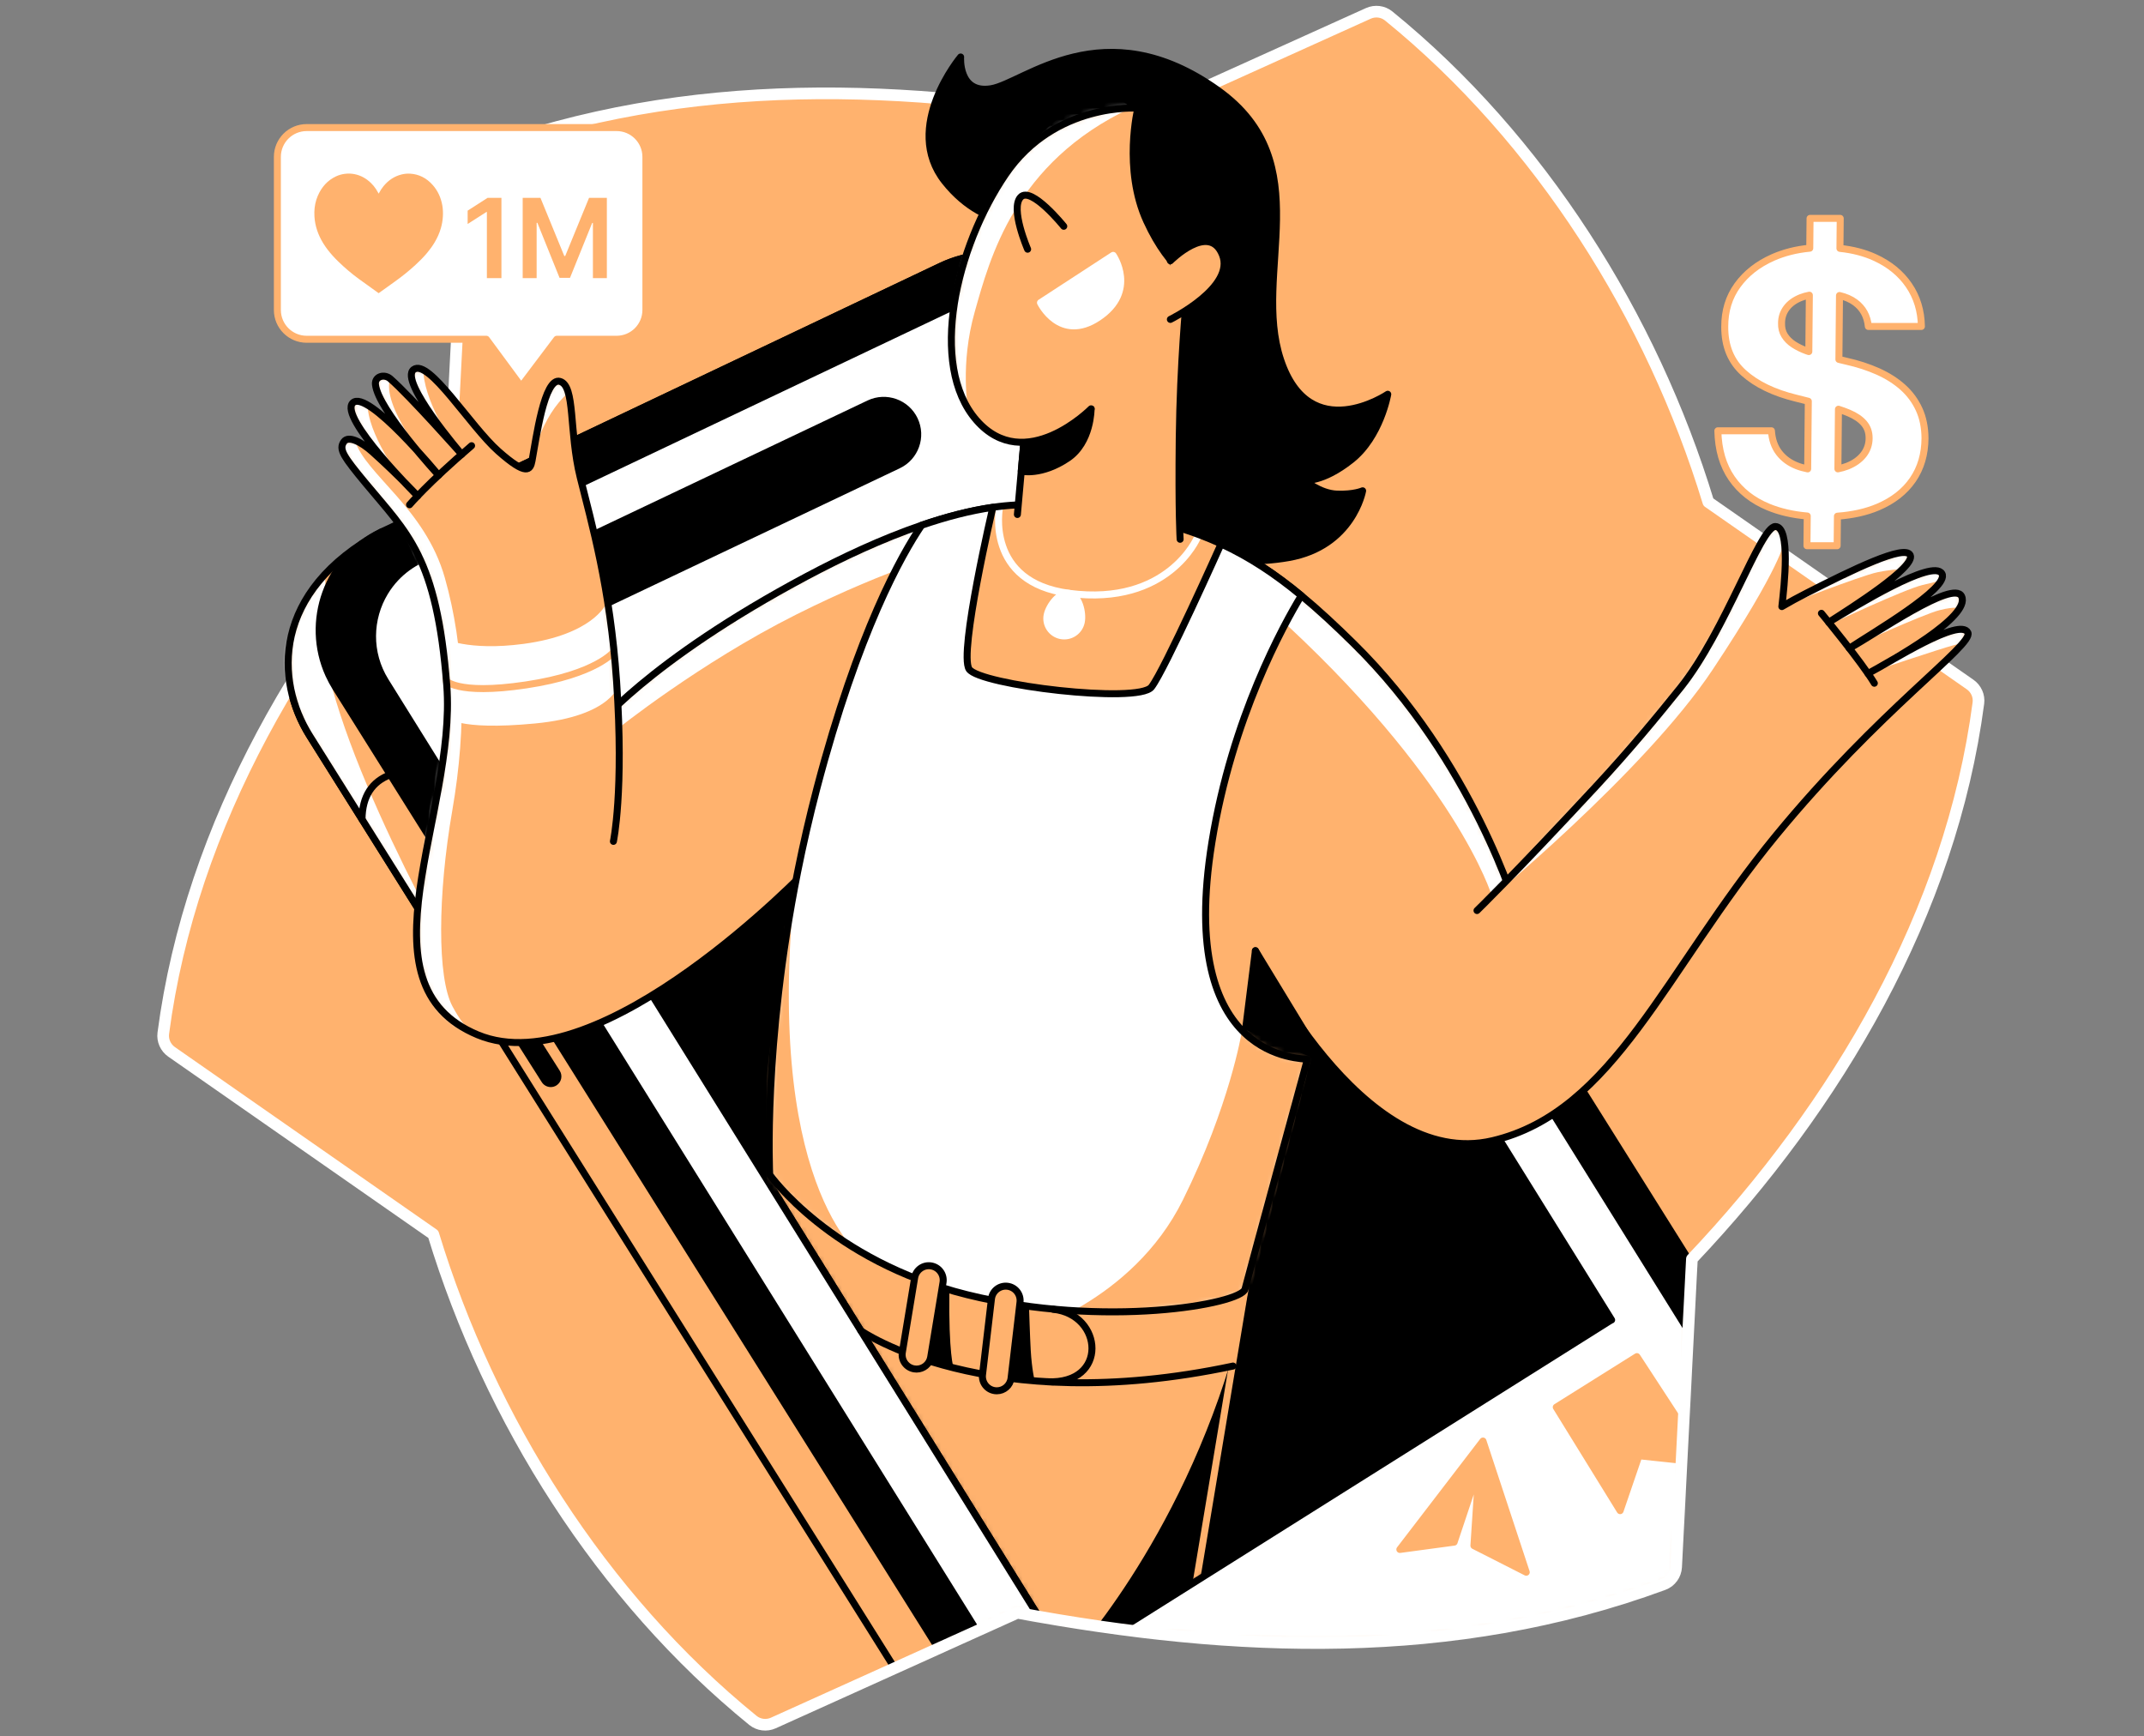 <svg width="368" height="298" viewBox="0 0 368 298" fill="none" xmlns="http://www.w3.org/2000/svg">
<rect x="0" y="0" width="368" height="298" fill="#808080" stroke="none"/>
<path d="M293.222 86.167C283.539 54.348 264.364 23.881 238.357 2.742C237.371 1.942 236.015 1.78 234.859 2.3L192.975 21.219C155.565 14.293 118.159 12.801 82.087 26.09C80.833 26.554 79.976 27.727 79.906 29.061C79.379 39.302 77.195 81.935 77.195 81.935C52.245 108.264 32.743 141.404 28.027 177.335C27.869 178.575 28.424 179.8 29.445 180.517L74.371 211.83C84.057 243.652 103.229 274.119 129.236 295.258C130.223 296.058 131.578 296.22 132.734 295.7L174.621 276.785C212.028 283.71 249.434 285.199 285.51 271.913C286.76 271.45 287.62 270.27 287.694 268.935L290.402 216.069C315.355 189.729 334.857 156.596 339.574 120.662C339.735 119.422 339.18 118.196 338.155 117.48L293.226 86.167H293.222Z" fill="#FFB26E"/>
<mask id="mask0_9808_116" style="mask-type:luminance" maskUnits="userSpaceOnUse" x="28" y="2" width="312" height="294">
<path d="M293.222 86.167C283.539 54.348 264.364 23.881 238.357 2.742C237.371 1.942 236.015 1.78 234.859 2.3L192.975 21.219C155.565 14.293 118.159 12.801 82.087 26.09C80.833 26.554 79.976 27.727 79.906 29.061C79.379 39.302 77.195 81.935 77.195 81.935C52.245 108.264 32.743 141.404 28.027 177.335C27.869 178.575 28.424 179.8 29.445 180.517L74.371 211.83C84.057 243.652 103.229 274.119 129.236 295.258C130.223 296.058 131.578 296.22 132.734 295.7L174.621 276.785C212.028 283.71 249.434 285.199 285.51 271.913C286.76 271.45 287.62 270.27 287.694 268.935L290.402 216.069C315.355 189.729 334.857 156.596 339.574 120.662C339.735 119.422 339.18 118.196 338.155 117.48L293.226 86.167H293.222Z" fill="white"/>
</mask>
<g mask="url(#mask0_9808_116)">
<path d="M296.902 267.126L292.871 276.047C280.926 288.406 217.672 295.022 171.861 284.823L157.065 291.879L53.144 126.267C47.223 116.83 46.612 101.514 65.415 91.319L158.779 56.68C168.173 52.216 179.419 55.496 184.947 64.304L299.561 234.96C299.561 234.96 299.417 261.448 296.902 267.126Z" fill="#FFB26E"/>
<mask id="mask1_9808_116" style="mask-type:luminance" maskUnits="userSpaceOnUse" x="49" y="54" width="251" height="238">
<path d="M296.902 267.126L292.871 276.047C280.926 288.406 217.672 295.022 171.861 284.823L157.065 291.879L53.144 126.267C47.223 116.83 46.612 101.514 65.415 91.319L158.779 56.68C168.173 52.216 179.419 55.496 184.947 64.304L299.561 234.96C299.561 234.96 299.417 261.448 296.902 267.126Z" fill="white"/>
</mask>
<g mask="url(#mask1_9808_116)">
<path d="M56.425 115.762C62.132 139.148 82.807 173.58 82.807 173.58C82.807 173.58 58.289 134.593 53.141 126.263C47.992 117.936 47.041 111.446 51.413 104.994L55.789 98.546L56.425 115.758V115.762Z" fill="white"/>
</g>
<path d="M296.902 267.126L292.871 276.047C280.926 288.406 217.672 295.022 171.861 284.823L157.065 291.879L53.144 126.267C47.223 116.83 46.612 101.514 65.415 91.319L158.779 56.68C168.173 52.216 179.419 55.496 184.947 64.304L299.561 234.96C299.561 234.96 299.417 261.448 296.902 267.126Z" stroke="black" stroke-width="1.2" stroke-linecap="round" stroke-linejoin="round"/>
<path d="M295.413 225.056L294.827 236.473L293.162 268.935C293.092 270.266 292.232 271.446 290.978 271.913C254.906 285.199 217.499 283.71 180.093 276.781L168.886 281.838L162.27 284.827L57.636 118.027C57.176 117.29 56.772 116.531 56.421 115.765C52.322 106.683 56.144 95.726 65.415 91.318L80.671 84.07L161.5 45.676C170.895 41.216 182.144 44.493 187.672 53.301L295.417 225.052L295.413 225.056Z" fill="black" stroke="black" stroke-width="1.2" stroke-linecap="round" stroke-linejoin="round"/>
<path d="M294.827 236.473L296.899 267.126C296.828 268.457 292.962 273.472 291.708 273.939C255.636 287.225 217.854 292.219 180.444 285.29L168.886 281.834L66.153 116.9C63.125 112.039 63.322 106.153 66.054 101.633C66.581 100.762 67.199 99.94 67.905 99.192C69.113 97.907 70.578 96.818 72.278 96.01L162.325 53.238C170.421 49.388 180.117 52.237 184.852 59.844L294.83 236.473H294.827Z" fill="white" stroke="black" stroke-width="1.2" stroke-linecap="round" stroke-linejoin="round"/>
<path d="M276.62 226.531H276.561L183.152 285.287L107.896 164.294C104.679 159.121 107.612 151.714 114.169 148.438L189.235 110.937C195.985 107.565 203.578 109.037 206.889 114.357L276.624 226.531H276.62Z" fill="black"/>
<mask id="mask2_9808_116" style="mask-type:luminance" maskUnits="userSpaceOnUse" x="106" y="109" width="171" height="177">
<path d="M276.62 226.531H276.561L183.152 285.287L107.896 164.294C104.679 159.121 107.612 151.714 114.169 148.438L189.235 110.937C195.985 107.565 203.578 109.037 206.889 114.357L276.624 226.531H276.62Z" fill="white"/>
</mask>
<g mask="url(#mask2_9808_116)">
<path d="M214.827 221.498L205.355 271.326L183.152 285.29L132.021 203.084L132.115 201.599L214.827 221.498Z" fill="#FFB26E" stroke="black" stroke-width="1.2" stroke-linecap="round" stroke-linejoin="round"/>
<path d="M213.699 221.228C213.25 224.697 212.751 228.41 212.14 230.594C202.496 265.079 183.155 285.29 183.155 285.29L205.355 271.326L213.699 221.228Z" fill="black"/>
<path d="M213.7 221.228L205.355 271.326" stroke="#FFB26E" stroke-width="1.2" stroke-linecap="round" stroke-linejoin="round"/>
</g>
<path d="M276.62 226.531H276.561L183.152 285.287L107.896 164.294C104.679 159.121 107.612 151.714 114.169 148.438L189.235 110.937C195.985 107.565 203.578 109.037 206.889 114.357L276.624 226.531H276.62Z" stroke="black" stroke-width="1.2" stroke-linecap="round" stroke-linejoin="round"/>
<path d="M267.121 241.499L280.961 232.824L292.871 251.059L281.306 249.836L278.082 259.259L267.121 241.499Z" fill="#FFB26E" stroke="#FFB26E" stroke-width="1.2" stroke-linecap="round" stroke-linejoin="round"/>
<path d="M240.271 265.918L249.589 264.661L253.863 251.888L252.985 265.265L261.969 269.827L254.541 247.312L240.271 265.918Z" fill="#FFB26E" stroke="#FFB26E" stroke-width="1.2" stroke-linecap="round" stroke-linejoin="round"/>
</g>
<path d="M293.222 86.167C283.539 54.348 264.364 23.881 238.357 2.742C237.371 1.942 236.015 1.78 234.859 2.3L192.975 21.219C155.565 14.293 118.159 12.801 82.087 26.09C80.833 26.554 79.976 27.727 79.906 29.061C79.379 39.302 77.195 81.935 77.195 81.935C52.245 108.264 32.743 141.404 28.027 177.335C27.869 178.575 28.424 179.8 29.445 180.517L74.371 211.83C84.057 243.652 103.229 274.119 129.236 295.258C130.223 296.058 131.578 296.22 132.734 295.7L174.621 276.785C212.028 283.71 249.434 285.199 285.51 271.913C286.76 271.45 287.62 270.27 287.694 268.935L290.402 216.069C315.355 189.729 334.857 156.596 339.574 120.662C339.735 119.422 339.18 118.196 338.155 117.48L293.226 86.167H293.222Z" stroke="white" stroke-width="2" stroke-linecap="round" stroke-linejoin="round"/>
<path d="M79.26 167.891L53.141 126.267C47.22 116.83 46.609 101.514 65.412 91.319L158.775 56.68C168.17 52.216 179.415 55.496 184.943 64.304L206.208 95.965L79.26 167.888V167.891Z" fill="#FFB26E"/>
<mask id="mask3_9808_116" style="mask-type:luminance" maskUnits="userSpaceOnUse" x="49" y="54" width="158" height="114">
<path d="M79.26 167.891L53.141 126.267C47.22 116.83 46.609 101.514 65.412 91.319L158.775 56.68C168.17 52.216 179.415 55.496 184.943 64.304L206.208 95.965L79.26 167.888V167.891Z" fill="white"/>
</mask>
<g mask="url(#mask3_9808_116)">
<path d="M56.425 115.762C62.132 139.148 82.807 173.58 82.807 173.58C82.807 173.58 58.289 134.593 53.141 126.263C47.992 117.936 47.041 111.446 51.413 104.994L55.789 98.546L56.425 115.758V115.762Z" fill="white"/>
</g>
<path d="M79.26 167.891L53.141 126.267C47.22 116.83 46.609 101.514 65.412 91.319L158.775 56.68C168.17 52.216 179.415 55.496 184.943 64.304L206.208 95.965L79.26 167.888V167.891Z" stroke="black" stroke-width="1.2" stroke-linecap="round" stroke-linejoin="round"/>
<path d="M87.337 165.376L57.633 118.027C57.173 117.29 56.769 116.531 56.418 115.765C52.319 106.683 56.14 95.726 65.412 91.318L80.668 84.07L161.497 45.676C170.892 41.216 182.141 44.493 187.669 53.301L216.267 98.887L87.337 165.373V165.376Z" fill="black" stroke="black" stroke-width="1.2" stroke-linecap="round" stroke-linejoin="round"/>
<path d="M94.969 163.16L66.153 116.9C63.126 112.039 63.322 106.153 66.055 101.633C66.582 100.762 67.2 99.94 67.906 99.192C69.114 97.907 70.578 96.818 72.278 96.01L162.326 53.238C170.421 49.388 180.118 52.237 184.852 59.844L211.638 102.866L94.969 163.164V163.16Z" fill="white" stroke="black" stroke-width="1.2" stroke-linecap="round" stroke-linejoin="round"/>
<path d="M157.5 71.785C155.973 68.571 152.13 67.209 148.917 68.729L96.577 93.591C93.364 95.119 91.994 98.961 93.522 102.174C94.825 104.914 97.807 106.311 100.648 105.718C101.14 105.616 101.628 105.454 102.102 105.226L154.441 80.365C157.655 78.837 159.024 74.995 157.497 71.781L157.5 71.785Z" fill="black"/>
<path d="M77.637 149.913L72.928 157.798" stroke="black" stroke-width="1.2" stroke-linecap="round" stroke-linejoin="round"/>
<path d="M67.059 132.936C63.835 134.109 62.191 136.662 62.135 140.595" stroke="black" stroke-width="1.2" stroke-linecap="round" stroke-linejoin="round"/>
<path d="M94.534 186.564C93.93 186.564 93.336 186.266 92.988 185.714L85.943 174.606C85.402 173.753 85.655 172.625 86.509 172.084C87.362 171.544 88.49 171.796 89.03 172.65L96.075 183.758C96.616 184.612 96.363 185.739 95.51 186.28C95.208 186.473 94.867 186.564 94.534 186.564Z" fill="black"/>
<path d="M164.883 9.784C164.883 9.784 164.43 16.141 170.101 15.231C175.777 14.322 189.428 1.485 209.032 15.488C226.508 27.973 214.816 46.78 219.81 61.762C224.805 76.741 238.196 67.662 238.196 67.662C238.196 67.662 236.949 74.925 231.955 78.897C226.961 82.869 223.898 82.416 223.898 82.416C223.898 82.416 226.508 84.685 229.458 84.801C232.408 84.913 233.883 84.232 233.883 84.232C233.883 84.232 232.18 93.763 221.173 95.695C210.166 97.623 199.609 94.22 199.609 94.22L178.941 38.133C178.941 38.133 169.536 40.426 162.161 31.12C154.786 21.813 164.886 9.784 164.886 9.784H164.883Z" fill="black" stroke="black" stroke-width="1.2" stroke-linecap="round" stroke-linejoin="round"/>
<path d="M260.409 156.508L225.054 178.891L224.404 181.813C224.404 181.813 224.397 181.813 224.394 181.805C191.883 188.763 163.569 176.794 138.771 148.993L136.92 149.579L87.517 165.264L101.972 125.199C101.972 125.199 111.015 113.557 138.441 98.929C144.474 95.716 151.337 92.481 158.196 90.138C162.329 88.72 166.463 87.631 170.414 87.062C173.139 86.669 175.773 86.521 178.263 86.683C191.999 87.596 201.524 89.612 209.591 93.338C214.518 95.61 218.897 98.522 223.358 102.213C226.266 104.615 229.205 107.347 232.352 110.445C252.95 130.716 260.413 156.501 260.413 156.501L260.409 156.508Z" fill="#FFB26E"/>
<mask id="mask4_9808_116" style="mask-type:luminance" maskUnits="userSpaceOnUse" x="87" y="86" width="174" height="98">
<path d="M260.409 156.508L225.054 178.891L224.404 181.813C224.404 181.813 224.397 181.813 224.394 181.805C191.883 188.763 163.569 176.794 138.771 148.993L136.92 149.579L87.517 165.264L101.972 125.199C101.972 125.199 111.015 113.557 138.441 98.929C144.474 95.716 151.337 92.481 158.196 90.138C162.329 88.72 166.463 87.631 170.414 87.062C173.139 86.669 175.773 86.521 178.263 86.683C191.999 87.596 201.524 89.612 209.591 93.338C214.518 95.61 218.897 98.522 223.358 102.213C226.266 104.615 229.205 107.347 232.352 110.445C252.95 130.716 260.413 156.501 260.413 156.501L260.409 156.508Z" fill="white"/>
</mask>
<g mask="url(#mask4_9808_116)">
<path d="M105.839 125.209C105.839 125.209 119.989 113.834 136.657 105.472C153.321 97.11 163.906 94.588 163.906 94.588L167.102 87.655C167.102 87.655 152.018 90.777 131.445 102.824C110.872 114.87 106.081 121.062 106.081 121.062L105.842 125.209H105.839Z" fill="white"/>
<path d="M218.037 104.65C250.01 133.469 256.058 153.737 256.058 153.737L258.555 151.194C258.555 151.194 251.84 132.935 240.11 119.035C228.376 105.138 221.869 101.015 221.869 101.015L218.037 104.65Z" fill="white"/>
<path d="M185.593 106.747C185.263 108.366 183.683 109.409 182.067 109.079C180.452 108.749 179.405 107.168 179.735 105.553C180.065 103.937 181.927 101.507 183.546 101.837C185.165 102.167 185.923 105.131 185.593 106.75V106.747Z" fill="white" stroke="white" stroke-width="1.2" stroke-linecap="round" stroke-linejoin="round"/>
<path d="M171.566 87.065C171.566 87.065 168.985 99.941 183.542 101.833C200.516 104.042 205.503 92.284 205.503 92.284" stroke="white" stroke-width="1.2" stroke-linecap="round" stroke-linejoin="round"/>
</g>
<path d="M260.409 156.508L225.054 178.891L224.404 181.813C224.404 181.813 224.397 181.813 224.394 181.805C191.883 188.763 163.569 176.794 138.771 148.993L136.92 149.579L87.517 165.264L101.972 125.199C101.972 125.199 111.015 113.557 138.441 98.929C144.474 95.716 151.337 92.481 158.196 90.138C162.329 88.72 166.463 87.631 170.414 87.062C173.139 86.669 175.773 86.521 178.263 86.683C191.999 87.596 201.524 89.612 209.591 93.338C214.518 95.61 218.897 98.522 223.358 102.213C226.266 104.615 229.205 107.347 232.352 110.445C252.95 130.716 260.413 156.501 260.413 156.501L260.409 156.508Z" stroke="black" stroke-width="1.2" stroke-linecap="round" stroke-linejoin="round"/>
<path d="M174.628 88.295L176.219 70.492L203.62 51.362C203.62 51.362 202.559 62.288 202.408 75.149C202.257 88.01 202.559 92.551 202.559 92.551" fill="#FFB26E"/>
<path d="M174.628 88.295L176.219 70.492L203.62 51.362C203.62 51.362 202.559 62.288 202.408 75.149C202.257 88.01 202.559 92.551 202.559 92.551" stroke="black" stroke-width="1.2" stroke-linecap="round" stroke-linejoin="round"/>
<path d="M175.292 80.867C175.292 80.867 178.738 81.686 183.268 78.634C187.314 75.908 187.279 70.159 187.279 70.159L175.735 75.898L175.292 80.867Z" fill="black" stroke="black" stroke-width="1.2" stroke-linecap="round" stroke-linejoin="round"/>
<path d="M187.279 70.159C187.279 70.159 175.931 81.657 167.608 72.126C159.285 62.594 164.128 42.316 172.602 29.908C181.077 17.5 195.3 18.561 195.3 18.561C195.3 18.561 192.729 29.002 196.814 37.929C200.898 46.857 205.741 48.673 205.741 48.673" fill="#FFB26E"/>
<mask id="mask5_9808_116" style="mask-type:luminance" maskUnits="userSpaceOnUse" x="163" y="18" width="43" height="58">
<path d="M187.279 70.159C187.279 70.159 175.931 81.657 167.608 72.126C159.285 62.594 164.128 42.316 172.602 29.908C181.077 17.5 195.3 18.561 195.3 18.561C195.3 18.561 192.729 29.002 196.814 37.929C200.898 46.857 205.741 48.673 205.741 48.673" fill="white"/>
</mask>
<g mask="url(#mask5_9808_116)">
<path d="M194.082 18.54C174.133 27.882 169.877 44.434 167.306 53.513C164.735 62.591 166.165 70.156 166.165 70.156C166.165 70.156 156.647 51.349 172.114 30.642C187.581 9.936 194.082 18.54 194.082 18.54Z" fill="white"/>
</g>
<path d="M187.279 70.159C187.279 70.159 175.931 81.657 167.608 72.126C159.285 62.594 164.128 42.316 172.602 29.908C181.077 17.5 195.3 18.561 195.3 18.561C195.3 18.561 192.729 29.002 196.814 37.929C200.898 46.857 205.741 48.673 205.741 48.673" stroke="black" stroke-width="1.2" stroke-linecap="round" stroke-linejoin="round"/>
<path d="M200.884 44.76C200.884 44.76 207.533 38.084 209.805 43.692C212.077 49.301 200.884 54.815 200.884 54.815" fill="#FFB26E"/>
<path d="M200.884 44.76C200.884 44.76 207.533 38.084 209.805 43.692C212.077 49.301 200.884 54.815 200.884 54.815" stroke="black" stroke-width="1.2" stroke-linecap="round" stroke-linejoin="round"/>
<path d="M182.587 38.835C182.587 38.835 176.988 31.875 175.173 33.841C173.357 35.808 176.384 42.769 176.384 42.769" fill="#FFB26E"/>
<path d="M182.587 38.835C182.587 38.835 176.988 31.875 175.173 33.841C173.357 35.808 176.384 42.769 176.384 42.769" stroke="black" stroke-width="1.2" stroke-linecap="round" stroke-linejoin="round"/>
<path d="M215.48 163.16C215.48 163.16 233.606 201.115 256.192 195.762C277.06 190.817 285.791 166.567 304.77 143.454C322.548 121.799 338.749 110.694 337.776 108.584C336.508 105.837 324.514 113.546 320.63 115.594C324.802 113.304 338.334 105.816 336.691 102.339C335.31 99.421 321.933 108.808 317.42 111.26C321.21 108.728 334.734 100.878 333.315 98.448C331.784 95.825 318.502 104.011 313.887 106.796C317.831 104.274 328.813 97.331 327.879 95.284C327.004 93.366 318.066 97.717 309.957 101.851C308.601 102.543 307.235 103.28 305.841 104.102C306.266 100.474 307.376 90.377 304.724 90.363C302.132 90.349 296.193 108.359 288.432 118.024C284.456 122.972 279.687 128.757 273.952 134.938C259.876 150.113 253.516 156.266 253.516 156.266" fill="#FFB26E"/>
<mask id="mask6_9808_116" style="mask-type:luminance" maskUnits="userSpaceOnUse" x="215" y="90" width="123" height="107">
<path d="M215.48 163.16C215.48 163.16 233.606 201.115 256.192 195.762C277.06 190.817 285.791 166.567 304.77 143.454C322.548 121.799 338.749 110.694 337.776 108.584C336.508 105.837 324.514 113.546 320.63 115.594C324.802 113.304 338.334 105.816 336.691 102.339C335.31 99.421 321.933 108.808 317.42 111.26C321.21 108.728 334.734 100.878 333.315 98.448C331.784 95.825 318.502 104.011 313.887 106.796C317.831 104.274 328.813 97.331 327.879 95.284C327.004 93.366 318.066 97.717 309.957 101.851C308.601 102.543 307.235 103.28 305.841 104.102C306.266 100.474 307.376 90.377 304.724 90.363C302.132 90.349 296.193 108.359 288.432 118.024C284.456 122.972 279.687 128.757 273.952 134.938C259.876 150.113 253.516 156.266 253.516 156.266" fill="white"/>
</mask>
<g mask="url(#mask6_9808_116)">
<path d="M254.475 155.321C254.475 155.321 282.181 132.655 293.981 114.895C305.782 97.134 306.259 92.966 306.259 92.966C306.259 92.966 306.379 90.191 304.721 90.363C303.063 90.535 294.793 107.93 289.805 114.259C284.818 120.584 254.475 155.321 254.475 155.321Z" fill="white"/>
<path d="M305.841 104.102C305.841 104.102 319.306 98.809 322.285 98.202C325.266 97.594 326.467 97.763 326.467 97.763C326.467 97.763 328.55 96.196 327.879 95.283C327.208 94.37 322.997 95.322 315.928 98.873C308.858 102.423 305.841 104.102 305.841 104.102Z" fill="white"/>
<path d="M314.144 107.112C314.144 107.112 326.854 101.142 330.011 100.39L333.168 99.638C333.168 99.638 333.902 98.68 332.901 98.076C331.9 97.472 328.35 98.494 323.145 101.43C317.94 104.366 314.147 107.109 314.147 107.109L314.144 107.112Z" fill="white"/>
<path d="M317.74 111.08C317.74 111.08 330.008 105.44 332.926 104.71C335.845 103.979 336.305 104.45 336.305 104.45C336.305 104.45 337.737 102.694 336.305 101.939C334.872 101.184 332.287 101.57 330.127 103.249C327.967 104.927 317.417 111.256 317.417 111.256" fill="white"/>
<path d="M321.136 115.319C321.136 115.319 333.274 111.263 335.118 110.792L336.961 110.321C336.961 110.321 338.457 108.516 337.815 108.299C337.172 108.081 337.144 108.439 335.859 108.063C334.57 107.687 321.136 115.316 321.136 115.316V115.319Z" fill="white"/>
</g>
<path d="M215.48 163.16C215.48 163.16 233.606 201.115 256.192 195.762C277.06 190.817 285.791 166.567 304.77 143.454C322.548 121.799 338.749 110.694 337.776 108.584C336.508 105.837 324.514 113.546 320.63 115.594C324.802 113.304 338.334 105.816 336.691 102.339C335.31 99.421 321.933 108.808 317.42 111.26C321.21 108.728 334.734 100.878 333.315 98.448C331.784 95.825 318.502 104.011 313.887 106.796C317.831 104.274 328.813 97.331 327.879 95.284C327.004 93.366 318.066 97.717 309.957 101.851C308.601 102.543 307.235 103.28 305.841 104.102C306.266 100.474 307.376 90.377 304.724 90.363C302.132 90.349 296.193 108.359 288.432 118.024C284.456 122.972 279.687 128.757 273.952 134.938C259.876 150.113 253.516 156.266 253.516 156.266" stroke="black" stroke-width="1.2" stroke-linecap="round" stroke-linejoin="round"/>
<path d="M312.633 105.258C312.633 105.258 319.527 113.609 321.715 117.258Z" fill="#FFB26E"/>
<path d="M312.633 105.258C312.633 105.258 319.527 113.609 321.715 117.258" stroke="black" stroke-width="1.2" stroke-linecap="round" stroke-linejoin="round"/>
<path d="M138.764 149C138.764 149 103.082 186.357 81.996 177.598C60.91 168.839 78.385 139.809 76.686 117.669C74.982 95.53 69.872 91.515 62.817 83.002C58.971 78.359 58.072 77.102 59.052 75.778C59.807 74.76 61.946 75.76 63.972 77.59C68.675 81.829 71.681 85.124 71.681 85.124C71.681 85.124 58.051 71.571 60.565 69.137C63.08 66.703 75.288 81.562 75.288 81.562C75.288 81.562 64.875 70.317 64.443 65.98C64.306 64.606 65.956 64.111 66.982 65.003C70.395 67.978 79.249 77.966 79.249 77.966C79.249 77.966 68.411 65.368 71.003 63.423C73.598 61.477 80.693 73.155 85.56 77.453C90.424 81.752 91.022 80.663 91.317 79.076C92.015 75.325 93.424 64.722 96.1 65.453C98.776 66.183 97.642 74.05 99.587 81.914C101.533 89.781 104.736 100.77 105.832 116.946C107.114 135.883 105.287 144.396 105.287 144.396" fill="#FFB26E"/>
<mask id="mask7_9808_116" style="mask-type:luminance" maskUnits="userSpaceOnUse" x="58" y="63" width="81" height="116">
<path d="M138.764 149C138.764 149 103.082 186.357 81.996 177.598C60.91 168.839 78.385 139.809 76.686 117.669C74.982 95.53 69.872 91.515 62.817 83.002C58.971 78.359 58.072 77.102 59.052 75.778C59.807 74.76 61.946 75.76 63.972 77.59C68.675 81.829 71.681 85.124 71.681 85.124C71.681 85.124 58.051 71.571 60.565 69.137C63.08 66.703 75.288 81.562 75.288 81.562C75.288 81.562 64.875 70.317 64.443 65.98C64.306 64.606 65.956 64.111 66.982 65.003C70.395 67.978 79.249 77.966 79.249 77.966C79.249 77.966 68.411 65.368 71.003 63.423C73.598 61.477 80.693 73.155 85.56 77.453C90.424 81.752 91.022 80.663 91.317 79.076C92.015 75.325 93.424 64.722 96.1 65.453C98.776 66.183 97.642 74.05 99.587 81.914C101.533 89.781 104.736 100.77 105.832 116.946C107.114 135.883 105.287 144.396 105.287 144.396" fill="white"/>
</mask>
<g mask="url(#mask7_9808_116)">
<path d="M75.881 110.119C75.881 110.119 80.212 112.398 89.943 111.098C102.021 109.486 104.434 104.12 104.434 104.12L105.839 116.935C105.839 116.935 104.964 122.309 91.77 123.566C78.326 124.845 76.777 122.46 76.777 122.46L75.881 110.119Z" fill="white" stroke="white" stroke-width="1.2" stroke-linecap="round" stroke-linejoin="round"/>
<path d="M60.917 75.571C62.694 81.418 72.966 87.181 76.356 99.178C79.748 111.175 80.166 124.479 77.634 139.078C75.102 153.674 75.06 167.786 77.634 172.653C80.208 177.517 81.992 177.602 81.992 177.602C81.992 177.602 72.429 177.763 71.453 162.56C70.476 147.353 76.412 131.419 75.878 119.134C75.344 106.849 71.27 90.802 63.941 84.351C56.611 77.896 57.96 76.828 59.048 75.781C60.137 74.735 60.913 75.578 60.913 75.578L60.917 75.571Z" fill="white"/>
<path d="M63.091 69.161C62.968 74.363 68.801 82.121 68.801 82.121C68.801 82.121 62.894 76.115 61.015 72.249C58.557 67.184 63.087 69.161 63.087 69.161H63.091Z" fill="white"/>
<path d="M66.986 64.996C65.374 69.558 73.588 79.55 73.588 79.55C73.588 79.55 66.877 72.838 64.548 66.534C63.948 64.905 65.497 63.9 66.399 64.395C67.235 64.856 66.986 64.996 66.986 64.996Z" fill="white"/>
<path d="M72.671 63.198C72.52 68.435 77.669 76.045 77.669 76.045C77.669 76.045 71.923 69.499 71.021 66.082C70.118 62.664 72.671 63.198 72.671 63.198Z" fill="white"/>
<path d="M97.561 67.398C92.743 71.528 91.324 79.065 91.324 79.065C91.324 79.065 92.065 66.232 95.384 65.523C98.703 64.813 97.561 67.398 97.561 67.398Z" fill="white"/>
<path d="M76.359 116.689C76.359 116.689 78.147 119.369 90.309 117.543C102.474 115.717 105.393 111.825 105.393 111.825" stroke="#FFB26E" stroke-width="1.2" stroke-linecap="round" stroke-linejoin="round"/>
</g>
<path d="M138.764 149C138.764 149 103.082 186.357 81.996 177.598C60.91 168.839 78.385 139.809 76.686 117.669C74.982 95.53 69.872 91.515 62.817 83.002C58.971 78.359 58.072 77.102 59.052 75.778C59.807 74.76 61.946 75.76 63.972 77.59C68.675 81.829 71.681 85.124 71.681 85.124C71.681 85.124 58.051 71.571 60.565 69.137C63.08 66.703 75.288 81.562 75.288 81.562C75.288 81.562 64.875 70.317 64.443 65.98C64.306 64.606 65.956 64.111 66.982 65.003C70.395 67.978 79.249 77.966 79.249 77.966C79.249 77.966 68.411 65.368 71.003 63.423C73.598 61.477 80.693 73.155 85.56 77.453C90.424 81.752 91.022 80.663 91.317 79.076C92.015 75.325 93.424 64.722 96.1 65.453C98.776 66.183 97.642 74.05 99.587 81.914C101.533 89.781 104.736 100.77 105.832 116.946C107.114 135.883 105.287 144.396 105.287 144.396" stroke="black" stroke-width="1.2" stroke-linecap="round" stroke-linejoin="round"/>
<path d="M225.051 178.894L224.401 181.816C224.401 181.816 222.975 181.992 218.659 180.524C214.346 179.056 213.7 177.349 213.7 177.349L215.48 163.16L225.051 178.89V178.894Z" fill="black" stroke="black" stroke-width="1.2" stroke-linecap="round" stroke-linejoin="round"/>
<path d="M147.751 228.371C147.751 228.371 169.255 243.445 211.638 234.443" stroke="black" stroke-width="1.2" stroke-linecap="round" stroke-linejoin="round"/>
<path d="M80.942 76.491C73.441 82.918 70.297 86.623 70.297 86.623Z" fill="#FFB26E"/>
<path d="M80.942 76.491C73.441 82.918 70.297 86.623 70.297 86.623" stroke="black" stroke-width="1.2" stroke-linecap="round" stroke-linejoin="round"/>
<path d="M224.401 181.816C224.401 181.816 214.346 218.633 213.7 221.228C213.05 223.824 189.506 228.038 166 222.197C142.494 216.361 132.116 201.6 132.116 201.6C132.116 201.6 130.943 179.428 136.917 149.587C137.837 144.979 138.933 140.189 140.221 135.268C147.298 108.352 154.772 95.182 158.192 90.146C162.326 88.727 166.46 87.638 170.411 87.069C170.411 87.069 164.553 112.075 166.337 114.832C168.121 117.585 195.364 120.83 197.636 117.915C199.908 114.993 209.587 93.349 209.587 93.349C214.515 95.621 218.894 98.532 223.354 102.224C220.309 107.242 211.47 123.19 208.021 144.515C201.854 182.628 223.818 181.497 224.387 181.816C224.394 181.823 224.397 181.823 224.397 181.823L224.401 181.816Z" fill="white"/>
<mask id="mask8_9808_116" style="mask-type:luminance" maskUnits="userSpaceOnUse" x="132" y="87" width="93" height="139">
<path d="M224.401 181.816C224.401 181.816 214.346 218.633 213.7 221.228C213.05 223.824 189.506 228.038 166 222.197C142.494 216.361 132.116 201.6 132.116 201.6C132.116 201.6 130.943 179.428 136.917 149.587C137.837 144.979 138.933 140.189 140.221 135.268C147.298 108.352 154.772 95.182 158.192 90.146C162.326 88.727 166.46 87.638 170.411 87.069C170.411 87.069 164.553 112.075 166.337 114.832C168.121 117.585 195.364 120.83 197.636 117.915C199.908 114.993 209.587 93.349 209.587 93.349C214.515 95.621 218.894 98.532 223.354 102.224C220.309 107.242 211.47 123.19 208.021 144.515C201.854 182.628 223.818 181.497 224.387 181.816C224.394 181.823 224.397 181.823 224.397 181.823L224.401 181.816Z" fill="white"/>
</mask>
<g mask="url(#mask8_9808_116)">
<path d="M213.7 177.353C213.7 177.353 211.638 189.926 203.561 206.225C194.703 224.097 175.566 229.334 175.566 229.334L212.889 226.092L224.401 181.816L213.7 177.353Z" fill="#FFB26E" stroke="#FFB26E" stroke-width="1.2" stroke-linecap="round" stroke-linejoin="round"/>
<path d="M135.192 159.143C132.021 207.44 148.864 217.34 148.864 217.34L129.843 204.764L135.192 159.143Z" fill="#FFB26E" stroke="#FFB26E" stroke-width="1.2" stroke-linecap="round" stroke-linejoin="round"/>
</g>
<path d="M224.401 181.816C224.401 181.816 214.346 218.633 213.7 221.228C213.05 223.824 189.506 228.038 166 222.197C142.494 216.361 132.116 201.6 132.116 201.6C132.116 201.6 130.943 179.428 136.917 149.587C137.837 144.979 138.933 140.189 140.221 135.268C147.298 108.352 154.772 95.182 158.192 90.146C162.326 88.727 166.46 87.638 170.411 87.069C170.411 87.069 164.553 112.075 166.337 114.832C168.121 117.585 195.364 120.83 197.636 117.915C199.908 114.993 209.587 93.349 209.587 93.349C214.515 95.621 218.894 98.532 223.354 102.224C220.309 107.242 211.47 123.19 208.021 144.515C201.854 182.628 223.818 181.497 224.387 181.816C224.394 181.823 224.397 181.823 224.397 181.823L224.401 181.816Z" stroke="black" stroke-width="1.2" stroke-linecap="round" stroke-linejoin="round"/>
<path d="M178.59 51.952L191.061 43.829C191.061 43.829 195.296 49.947 188.501 54.481C181.954 58.846 178.59 51.952 178.59 51.952Z" fill="white" stroke="white" stroke-width="1.2" stroke-linecap="round" stroke-linejoin="round"/>
<path d="M172.915 220.746C171.559 220.588 170.333 221.554 170.175 222.91L168.64 235.932C168.482 237.285 169.448 238.514 170.804 238.672C170.902 238.682 171.001 238.689 171.095 238.689C172.328 238.689 173.396 237.766 173.543 236.508L175.078 223.486C175.236 222.134 174.27 220.904 172.915 220.746Z" fill="#FFB26E" stroke="black" stroke-width="1.2" stroke-linecap="round" stroke-linejoin="round"/>
<path d="M159.829 217.256C158.484 217.035 157.212 217.944 156.991 219.289L154.877 232.091C154.656 233.436 155.565 234.707 156.91 234.928C157.047 234.949 157.181 234.963 157.314 234.963C158.501 234.963 159.548 234.106 159.748 232.898L161.862 220.097C162.084 218.752 161.174 217.481 159.829 217.259V217.256Z" fill="#FFB26E" stroke="black" stroke-width="1.2" stroke-linecap="round" stroke-linejoin="round"/>
<path d="M180.761 224.698C189.383 225.597 190.247 237.608 179.777 237.138" stroke="black" stroke-width="1.2" stroke-linecap="round" stroke-linejoin="round"/>
<path d="M162.948 221.368C162.807 232.498 163.675 234.749 163.675 234.749L159.52 233.583L161.754 220.726L162.944 221.365L162.948 221.368Z" fill="black"/>
<path d="M176.62 224.202C176.62 224.202 176.785 229.432 176.915 231.707C177.101 234.959 177.589 236.989 177.589 236.989L173.543 236.512L174.994 224.202H176.62Z" fill="black"/>
<path d="M329.389 70.225C328.722 68.778 327.791 67.518 326.59 66.45C325.389 65.382 323.97 64.483 322.333 63.749C320.693 63.019 318.895 62.432 316.935 61.993L315.633 61.681L315.734 50.716C316.777 50.959 317.68 51.348 318.425 51.896C319.756 52.876 320.511 54.253 320.686 56.023H329.793C329.751 53.347 329.031 50.99 327.644 48.957C326.253 46.923 324.311 45.336 321.817 44.194C320.033 43.376 318.028 42.86 315.812 42.628L315.861 37.48H310.681L310.631 42.596C308.324 42.814 306.21 43.345 304.292 44.194C301.718 45.336 299.695 46.923 298.223 48.957C296.752 50.99 296.025 53.368 296.039 56.09C296.025 59.412 297.114 62.053 299.309 64.013C301.504 65.972 304.496 67.412 308.285 68.336L310.382 68.863L310.273 80.47C309.634 80.347 309.023 80.178 308.45 79.957C307.155 79.451 306.125 78.7 305.356 77.695C304.587 76.695 304.152 75.437 304.05 73.931H294.855C294.929 77.165 295.716 79.876 297.216 82.061C298.715 84.249 300.808 85.9 303.491 87.009C305.469 87.828 307.706 88.344 310.199 88.558L310.15 93.658H315.33L315.38 88.586C318.017 88.393 320.339 87.873 322.344 87.02C324.939 85.914 326.931 84.358 328.314 82.345C329.698 80.333 330.394 77.952 330.411 75.202C330.397 73.33 330.056 71.669 329.389 70.222V70.225ZM310.133 60.23C309.269 59.914 308.51 59.542 307.85 59.11C307.193 58.678 306.677 58.162 306.305 57.561C305.932 56.961 305.76 56.258 305.788 55.454C305.788 54.488 306.069 53.624 306.635 52.866C307.197 52.103 308.015 51.51 309.083 51.078C309.529 50.899 310.027 50.762 310.561 50.66L310.47 60.339C310.361 60.3 310.245 60.269 310.136 60.23H310.133ZM319.833 78.061C319.173 78.893 318.249 79.546 317.058 80.013C316.563 80.207 316.026 80.351 315.46 80.466L315.555 70.229C316.205 70.44 316.806 70.657 317.343 70.886C318.477 71.367 319.341 71.953 319.931 72.642C320.525 73.33 320.82 74.177 320.82 75.188C320.82 76.27 320.49 77.228 319.833 78.064V78.061Z" fill="white" stroke="#FFB26E" stroke-width="1.2" stroke-linecap="round" stroke-linejoin="round"/>
<path d="M105.839 21.894H52.639C49.861 21.894 47.609 24.145 47.609 26.923V53.196C47.609 55.974 49.861 58.225 52.639 58.225H83.474L89.455 66.335L95.569 58.225H105.835C108.613 58.225 110.864 55.974 110.864 53.196V26.923C110.864 24.145 108.613 21.894 105.835 21.894H105.839Z" fill="white" stroke="#FFB26E" stroke-width="1.2" stroke-linecap="round" stroke-linejoin="round"/>
<path d="M64.984 33.233C65.029 33.209 65.036 33.163 65.057 33.128C65.275 32.71 65.524 32.324 65.812 31.969C66.673 30.912 67.719 30.234 68.952 29.935C69.433 29.819 69.918 29.774 70.41 29.805C71.92 29.9 73.223 30.553 74.297 31.779C75.147 32.748 75.685 33.918 75.923 35.267C75.98 35.59 76.011 35.916 76.025 36.243C76.039 36.559 76.036 36.875 76.015 37.188C75.973 37.858 75.857 38.512 75.674 39.151C75.418 40.036 75.049 40.851 74.589 41.616C74.199 42.266 73.76 42.867 73.282 43.432C72.661 44.169 71.99 44.84 71.295 45.48C70.167 46.512 68.991 47.46 67.765 48.331C66.876 48.963 65.992 49.603 65.106 50.235C65.071 50.259 65.036 50.284 64.998 50.312C64.977 50.301 64.959 50.291 64.938 50.277C63.821 49.473 62.697 48.682 61.584 47.864C60.348 46.958 59.168 45.961 58.047 44.868C57.387 44.226 56.762 43.541 56.193 42.789C55.698 42.133 55.252 41.43 54.89 40.664C54.546 39.938 54.282 39.172 54.124 38.361C54.051 37.978 53.998 37.588 53.973 37.195C53.956 36.924 53.949 36.65 53.956 36.38C53.98 35.421 54.166 34.505 54.532 33.644C55.203 32.067 56.246 30.943 57.657 30.276C58.139 30.048 58.641 29.907 59.161 29.837C59.473 29.795 59.789 29.777 60.105 29.795C61.184 29.855 62.177 30.216 63.084 30.898C63.846 31.474 64.46 32.215 64.931 33.117C64.948 33.152 64.969 33.187 64.991 33.223L64.984 33.233Z" fill="#FFB26E"/>
<path d="M86.066 33.95V47.728H83.569V36.38H83.488L80.268 38.438V36.152L83.692 33.954H86.066V33.95Z" fill="#FFB26E"/>
<path d="M89.708 33.95H92.763L96.855 43.931H97.016L101.108 33.95H104.163V47.728H101.768V38.263H101.642L97.835 47.686H96.044L92.237 38.242H92.11V47.728H89.715V33.95H89.708Z" fill="#FFB26E"/>
</svg>
